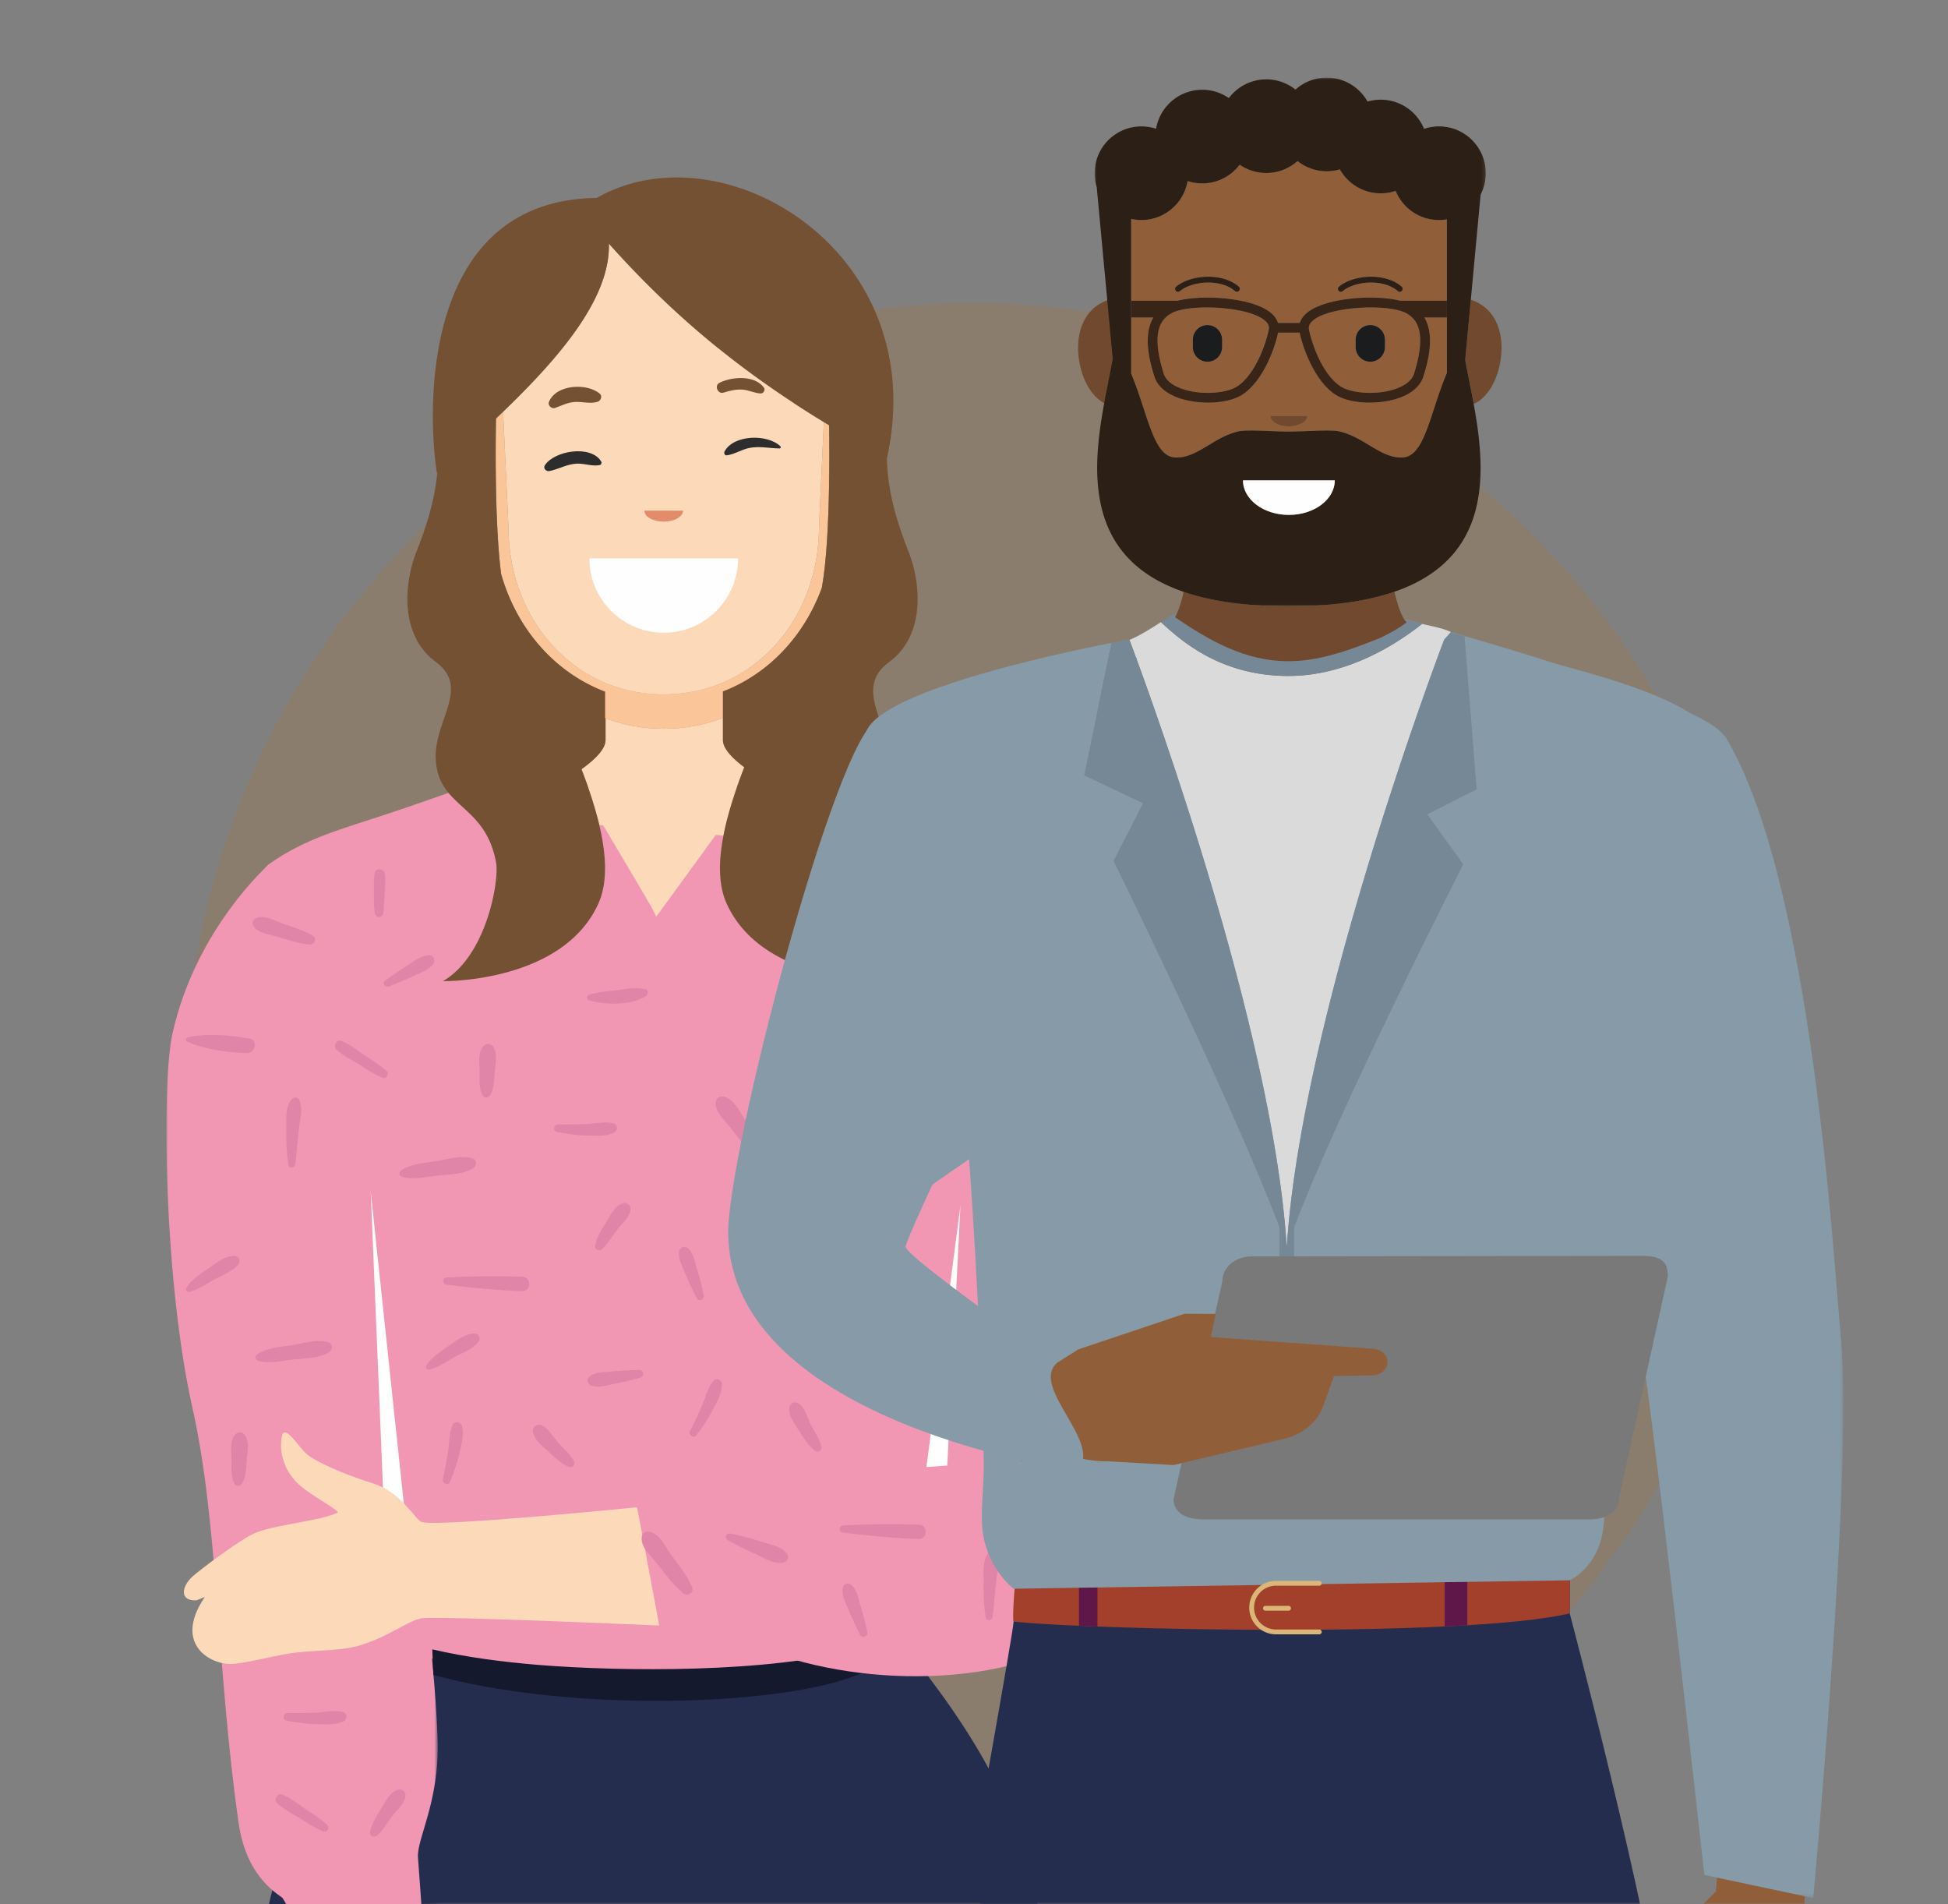 <svg height="515" width="527" xmlns="http://www.w3.org/2000/svg"><rect width="100%" height="100%" fill="#808080" stroke="none"/><mask id="a" fill="#fff"><path d="M553.276 515c4.649-16.556 18.09-216.263 18.09-234.307 0-106.018-33.017-269.459-138.913-269.459-30.312 0-278.741-26.54-317.802 24.766-97.397 127.928-202.289 520.484 5.104 479z" fill-rule="evenodd"/></mask><mask id="b" fill="#fff"><path d="M0 0h73.419v298.239H0z" fill-rule="evenodd"/></mask><mask id="c" fill="#fff"><path d="M0 0h68.452v314.576H0z" fill-rule="evenodd"/></mask><mask id="d" fill="#fff"><path d="M0 0h105.822v142.987H0z" fill-rule="evenodd"/></mask><g fill="none" fill-rule="evenodd"><circle cx="263.5" cy="295.5" fill="#bb742c" opacity=".2" r="213.5"/><g mask="url(#a)"><path d="M306.007 868.668c-17.125-117.32.114-287.695-32.16-376.404-9.902-27.218-37.627-56.75-37.627-56.75l-123.437 1.356S90.6 468.221 78.45 496.896c-27.725 65.437 9.242 202.68 31.686 370.614 51.104-11.57 81.243-47.063 89.337-107.709 21.488 57.484 36.019 101.086 106.534 108.867" fill="#252d4f"/><path d="M157.935 201.431s-40.538 14.591-53.782 18.931c-12.407 4.065-21.93 6.635-31.233 13.281-9.303 6.645 2.658 47.846 3.987 53.162s4.652 49.175 11.297 61.801 27.79 99.194 27.79 99.194c1.97 5.247 82.09 12.981 134.066-1.074.846-3.281 41.488-209.76 41.488-209.76-8.363-9.87-60.28-25.488-91.04-36.575z" fill="#f197b4"/><path d="M220.496 207.337c-7.149-2.438-13.973-4.778-19.988-6.946l-42.573 1.04s-7.953 2.731-18.425 6.406c2.23 2.256 13.167 7.062 22.038 12.631 6.226 10.625 16.632 27.638 15.921 27.56 0 0 15.105-20.629 21.541-29.706 10.26-5.718 16.875-7.296 21.486-10.985" fill="#fcd9b9"/><path d="M27.92 0S8.035 17.365 1.671 45.853C-1.426 59.717-.538 113.351 7.045 147.08c7.064 31.423 6.524 70.524 12.52 112.432 2.187 15.291 11.454 19.522 11.904 20.253 5.09 8.25 10.1 18.474 10.1 18.474s14.303-6.601 27.57-14.496c-.185-2.987-.552-8.183-1.065-14.942-.388-5.114 5.841-15.01 5.313-31.944-1.03-33.06-12.59-112.883-17.295-119.492C42.137 97.762 27.92 0 27.92 0" fill="#f197b4" mask="url(#b)" transform="translate(45 233.643)"/><path d="M204.787 213.041l-2.939-40.492-44.446-.409-3.725 40.901z" fill="#de7f70"/><path d="M163.919 153.663c1.76 1.21 8.142 6.051 14.694 6.051 5.83 0 12.81-4.236 14.902-5.72-11.388.274-21.785 0-29.596-.33" fill="#fefefe"/><path d="M233.95 452.3l-3.685 1.333c-20.595 7.605-75.439 9.664-112.986-.594-.159-1.968-.33-6.93-.33-6.93 9.267 2.164 18.906 3.378 28.543 4.197 22.788 1.848 62.725 2.205 86.397-4.29z" fill="#14192e"/><path d="M180.927 433.429c-22.398 0-46.278-2.13-62.648-6.832a1.29 1.29 0 11.712-2.481c31.682 9.101 91.789 8.477 113.526 1.369a1.287 1.287 0 011.629.826 1.29 1.29 0 01-.825 1.627c-10.801 3.531-30.916 5.491-52.394 5.491" fill="#e87d9d"/><path d="M291.548 236.966c11.961 6.424 19.493 50.282 19.05 66.23-.443 15.95-.225 49.582-5.946 89.63-1.597 11.18-4.052 46.224-17.273 52.59-27.858 13.412-70.963 8.58-91.592-4.787-14.193-.66-20.629-.495-28.22-.165-3.544-18.383-5.942-27.615-7.024-31.727 13.58-1.975 21.546-2.929 28.807-4.03 0 0 4.49-3.679 9.22-4.63 9.128-1.837 55.67-3.74 55.67-3.74s2.478-31.979 4.65-58.024c.717-8.609 1.401-16.569 1.952-22.512 2.215-23.923 30.706-78.835 30.706-78.835" fill="#f197b4"/><path d="M201.35 207.524c-3.361-2.53-5.776-5.082-5.776-7.38v-13.12c-.046.019-.093.036-.14.054v7.159c-4.891 1.858-10.221 2.874-15.876 2.874-5.601 0-10.881-1-15.734-2.824v5.858c0 2.459-2.77 5.21-6.504 7.915 1.986 5.154 3.674 10.254 4.812 15.087l.03.003 33.553 2.874c1.119-5.825 3.159-12.127 5.636-18.5" fill="#fcd9b9"/><path d="M195.434 184.661v2.416l.14-.053c12.396-4.759 21.945-14.966 26.725-27.93.04-.19.08-.378.11-.558 1.204-6.879 1.693-17.173 1.869-26.39-.04-2.465-.01-4.846.08-7.224.017-4.008-.014-7.477-.05-9.903-.476-.287-.952-.574-1.426-.862l-1.32 28.316c0 19.175-10.337 35.56-26.128 42.188M163.683 187.078v-2.417c-15.791-6.628-26.13-23.013-26.13-42.188l-1.45-31.107c-.638.615-1.278 1.228-1.918 1.836-.118 6.45-.366 28.425 1.378 42.04 4.224 14.834 14.45 26.642 28.12 31.836M179.558 187.815c-5.712 0-11.046-1.126-15.875-3.153v9.575c.046.017.094.032.14.05 4.853 1.825 10.134 2.824 15.735 2.824 5.655 0 10.984-1.016 15.876-2.874v-9.575c-4.83 2.027-10.164 3.153-15.876 3.153" fill="#f9c599"/><path d="M214.864 109.092l-5.928-14.979h-14.689C183.82 85.69 174.177 76.47 164.72 65.89c.434 14.926-13.688 31.093-28.616 45.477l1.451 31.107c0 19.177 10.337 35.56 26.128 42.188 4.83 2.028 10.164 3.154 15.876 3.154s11.046-1.126 15.875-3.154c15.792-6.629 26.13-23.01 26.13-42.188l1.32-28.316a298.097 298.097 0 01-8.019-5.065" fill="#fcd9b9"/><path d="M179.558 171.137c11.11 0 20.117-9.007 20.117-20.117H159.44c0 11.11 9.007 20.117 20.117 20.117" fill="#fefefe"/><path d="M179.558 141.09c2.886 0 5.226-1.329 5.226-2.968h-10.452c0 1.64 2.34 2.968 5.226 2.968" fill="#e28c6a"/><path d="M224.277 132.147c.048-2.52.073-4.958.082-7.225a132.867 132.867 0 00-.082 7.225" fill="#f9c599"/><path d="M121.912 124.587c2.313-2.132 4.726-4.342 7.174-6.609-2.448 2.267-4.86 4.477-7.174 6.61m34.677 81.604c-5.445-13.699-12.74-27.583-17.059-37.593 4.32 10.01 11.615 23.894 17.06 37.593m84.001-27.173c9.432-6.92 8.837-20.483 5.24-29.709-2.775-7.113-5.744-15.757-5.878-25.42 12.414-55.944-44.522-89.829-78.518-70.35-49.077.586-45.48 60.984-43.214 74.47l.07-.066c-.754 8.034-3.278 15.264-5.658 21.366-3.598 9.226-4.193 22.79 5.238 29.71 9.432 6.92-.31 15.754 0 25.89.305 9.948 7.135 11.901 12.025 18.296 1.901 2.485 3.51 5.643 4.327 10.203.832 4.65-2.492 25.048-14.394 31.97 0 0 32.385.552 42.072-21.038 2.506-5.583 2.16-13 .231-21.19v-.004c-1.138-4.833-2.827-9.933-4.812-15.087 3.734-2.705 6.503-5.456 6.503-7.916v-5.858c-.047-.017-.095-.032-.14-.05v-7.158c-13.67-5.194-23.897-17.003-28.12-31.837-1.745-13.614-1.497-35.588-1.379-42.039.641-.609 1.28-1.22 1.92-1.836 14.927-14.384 29.048-30.55 28.615-45.477 12.194 13.641 24.677 25.037 38.783 35.355.936.685 1.882 1.364 2.833 2.04a279.788 279.788 0 0017.973 11.736c.035 2.425.066 5.894.05 9.902a480.643 480.643 0 01-.08 7.224c-.177 9.218-.666 19.511-1.869 26.39-.03.18-.07.368-.11.557-4.78 12.966-14.33 23.172-26.725 27.932v13.12c0 2.296 2.415 4.848 5.776 7.38-2.477 6.372-4.517 12.673-5.636 18.5-1.353 7.044-1.362 13.394.847 18.316 9.688 21.59 42.072 21.037 42.072 21.037-11.902-6.92-17.114-19.44-14.393-31.969.465-2.138 4.247-5.185 8.062-9.335 4.418-4.803 8.88-11.087 8.29-19.165-.74-10.113-9.432-18.97 0-25.89" fill="#755134"/><path d="M250.634 396.793l9.205-70.798-3.569 70.4M109.498 409.041l-9.205-86.694 3.57 86.205" fill="#fefefe"/><path d="M172.35 407.676s-53.22 5.343-58.25 4.004c-1.67-.443-5.444-8.02-12.986-10.383-8.384-2.627-15.958-5.997-18.324-8.182-2.367-2.184-5.825-8.19-6.553-4.55-.728 3.64.364 8.373 3.641 12.013 3.276 3.641 12.64 8.077 11.334 8.64-5.61 2.421-17.383 3.151-22.708 5.643-3.919 1.834-14.702 9.923-16.542 11.658-2.888 2.723-3.383 6.518 1.086 6.338.373-.016 2.497-1.105 2.298-.81-8.83 13.038 2.253 18.628 7.967 17.978 5.958-.679 11.654-2.514 17.007-3.07 6.533-.678 12.385-.484 17.152-1.954 7.933-2.446 12.71-6.557 16.531-7.285 3.823-.728 64.353 1.951 64.353 1.951z" fill="#fcd9b9"/><path d="M194.63 103.545c3.349-1.705 9.605-2.159 12.04 1.324.443.633-.144 1.591-.892 1.553-1.662-.084-3.131-.892-4.798-1.029-1.807-.15-3.521.262-5.231.804-1.55.492-2.594-1.9-1.118-2.652M148.503 108.717c1.907-4.75 10.202-5.202 13.74-2.257.807.671.292 1.945-.586 2.22-2.06.64-4.254-.139-6.395.058-1.883.172-3.38 1-5.126 1.612-.897.314-2.005-.708-1.633-1.633" fill="#755134"/><path d="M211.128 120.715c.21.204.054.583-.24.58-2.728-.039-5.353-.667-8.09-.152-2.19.411-4.012 1.735-6.208 2.016-.547.07-.798-.618-.586-1.022 2.421-4.628 11.652-4.809 15.124-1.422M147.407 125.837c2.613-3.98 12.485-5.585 15.241-1.006.204.34.025.874-.388.955-2.084.414-3.98-.444-6.102-.385-2.772.078-4.908 1.493-7.537 2.015-.855.17-1.766-.739-1.214-1.579" fill="#2d2d2d"/><g fill="#e185a8"><path d="M221.499 339.804c-2.8 1.184-4.937 4.103-6.934 6.302-1.833 2.019-4.186 4.272-4.99 6.935-.163.544.393.921.869.722 2.618-1.092 4.684-3.638 6.698-5.575 2.05-1.974 4.81-3.944 6.059-6.546.565-1.177-.452-2.366-1.702-1.838M168.604 325.421c-2.253.607-3.464 3.304-4.63 5.177-1.194 1.922-2.626 4.17-2.984 6.424-.16 1.011 1.199 1.413 1.854.852 1.654-1.416 2.845-3.606 4.17-5.339 1.289-1.68 3.412-3.287 3.57-5.482.073-1.025-.99-1.9-1.98-1.632M193.73 297.622c-.677 2.955 2.171 5.23 3.877 7.394 2.214 2.81 4.434 5.871 7.178 8.18 1.28 1.076 3.192-.09 2.441-1.738-1.418-3.11-3.656-5.939-5.66-8.695-1.624-2.233-3.262-6.076-6.325-6.203-.622-.026-1.364.42-1.51 1.062M118.417 314.001c-3.237.555-7.079.677-9.855 2.54-.648.436-.679 1.487.161 1.748 2.931.907 6.188.084 9.18-.272 3.255-.388 7.301-.259 10.109-2.042 1.009-.64 1.051-2.339-.248-2.703-3.029-.85-6.298.206-9.347.73M130.617 283.113c-1.377 1.79-.877 4.506-.878 6.654 0 2.087-.224 4.596.803 6.468.42.765 1.517.807 1.994.076 1.166-1.785 1.136-4.314 1.295-6.387.164-2.15.872-4.81-.366-6.702-.71-1.084-2.058-1.135-2.848-.11M78.833 297.411c-1.777 2.223-1.333 5.604-1.378 8.34-.053 3.14.107 6.251.562 9.358.165 1.126 1.76.82 1.879-.18.38-3.228.628-6.467.978-9.697.286-2.634 1.196-5.275.062-7.74-.42-.91-1.578-.739-2.104-.08M56.473 343.008c-2.093 1.472-4.718 3.063-6.054 5.298-.329.55.152 1.256.79 1.113 2.487-.559 4.831-2.302 7.068-3.499 2.136-1.142 4.921-2.11 6.314-4.166.567-.838-.078-2.053-1.084-2.067-2.576-.039-5.005 1.894-7.034 3.321M50.782 280.6c-.46.112-.686.874-.188 1.107 4.627 2.168 11.252 3.013 16.314 3.122 2.148.044 2.965-3.472.68-3.893-5.078-.934-11.75-1.558-16.806-.336M110.021 261.269a139.813 139.813 0 00-5.867 4.007c-.949.683.183 1.9 1.096 1.539 2.268-.9 4.47-1.848 6.69-2.86 1.899-.865 4.091-1.596 5.345-3.316.633-.868-.089-2.372-1.207-2.302-2.257.14-4.192 1.727-6.057 2.932M167.702 267.72c-2.75.387-5.588.502-8.258 1.29-.737.217-.866 1.327-.06 1.565 4.362 1.289 11.409 1.407 15.345-1.143.657-.426.74-1.624-.17-1.84-2.363-.562-4.483-.206-6.858.128M209.375 275.48c2.487 1.522 5.05 2.705 7.709 3.905 2.338 1.056 5.012 2.91 7.614 2.202.827-.224 1.483-1.276.945-2.09-1.453-2.202-3.965-2.517-6.392-3.287-3.01-.957-5.98-1.86-9.087-2.416-.97-.174-1.78 1.083-.79 1.687M158.907 303.997c-2.628.114-5.279.184-7.908.113-1.138-.03-1.564 1.835-.359 2.057 2.716.501 5.376.907 8.147.965 2.472.051 5.208.323 7.44-.85.972-.512.887-2.126-.224-2.424-2.307-.616-4.728.036-7.096.14M183.715 338.54c-.296 2.033.958 4.15 1.714 6.015a74.519 74.519 0 003.033 6.555c.554 1.061 2.166.418 1.932-.728a74.908 74.908 0 00-1.785-7.027c-.593-1.935-.942-4.305-2.474-5.712-.939-.86-2.242-.323-2.42.896M120.873 345.524c-1.26.06-1.329 1.799-.076 1.954 6.792.842 13.576 1.502 20.423 1.734 2.482.084 2.633-3.75.148-3.856-6.847-.291-13.66-.152-20.495.168M234.716 306.602c-1.472 1.604-2.702 3.47-3.942 5.257-1.2 1.727-2.515 3.467-3.36 5.398-.33.759.413 1.797 1.23 1.75.55-.032.82.02 1.088-.446.028-.05 0-.09-.022-.13.547-.233 1.064-1.167 1.383-1.546.703-.835 1.389-1.681 2.067-2.538 1.423-1.795 2.974-3.62 4.128-5.6.92-1.58-1.218-3.62-2.572-2.145M90.978 283.82c1.758 1.683 4.079 2.816 6.14 4.094 2.07 1.283 4.118 2.648 6.37 3.593.984.413 1.89-1.046 1.117-1.762-1.79-1.66-3.885-2.958-5.907-4.311-2.021-1.351-4.01-2.988-6.273-3.894-1.287-.516-2.435 1.335-1.447 2.28M107.717 484.052c-2.253.608-3.464 3.305-4.629 5.178-1.195 1.922-2.627 4.17-2.985 6.424-.16 1.01 1.2 1.413 1.854.852 1.654-1.416 2.845-3.607 4.172-5.34 1.287-1.68 3.41-3.286 3.568-5.482.073-1.024-.989-1.899-1.98-1.632M173.696 415.315c-.677 2.955 2.17 5.229 3.877 7.394 2.214 2.809 4.434 5.87 7.178 8.18 1.279 1.076 3.192-.091 2.44-1.738-1.417-3.11-3.655-5.94-5.66-8.695-1.623-2.233-3.261-6.076-6.324-6.203-.622-.026-1.364.419-1.511 1.062M79.46 363.746c-3.236.556-7.078.678-9.854 2.541-.648.436-.68 1.487.16 1.747 2.932.907 6.189.084 9.18-.27 3.256-.389 7.302-.26 10.11-2.043 1.009-.64 1.05-2.339-.248-2.704-3.03-.849-6.298.207-9.347.73M63.504 388.157c-1.377 1.79-.877 4.506-.878 6.654 0 2.087-.225 4.596.803 6.468.42.765 1.516.807 1.993.076 1.167-1.785 1.137-4.315 1.296-6.387.163-2.15.871-4.81-.367-6.702-.708-1.084-2.057-1.135-2.847-.11M267.476 419.814c-1.777 2.223-1.333 5.605-1.378 8.339-.053 3.14.107 6.252.562 9.359.165 1.126 1.76.82 1.879-.18.381-3.228.628-6.467.978-9.697.286-2.634 1.196-5.275.062-7.74-.419-.911-1.577-.74-2.103-.081M283.945 399.841c-2.093 1.472-4.718 3.063-6.054 5.3-.329.547.152 1.255.789 1.111 2.488-.559 4.832-2.302 7.069-3.498 2.136-1.143 4.921-2.11 6.314-4.167.567-.838-.078-2.053-1.084-2.067-2.576-.038-5.005 1.894-7.034 3.321M196.78 416.467c2.488 1.521 5.05 2.704 7.71 3.904 2.338 1.056 5.012 2.91 7.614 2.202.827-.224 1.483-1.276.945-2.09-1.453-2.202-3.965-2.517-6.392-3.287-3.01-.957-5.98-1.859-9.087-2.416-.97-.174-1.78 1.083-.79 1.687M85.74 463.202c-2.627.114-5.278.184-7.907.113-1.138-.03-1.564 1.835-.36 2.057 2.717.501 5.377.907 8.148.964 2.472.052 5.208.323 7.439-.849.973-.512.888-2.127-.223-2.424-2.307-.616-4.728.036-7.096.14M227.953 429.616c-.296 2.034.959 4.151 1.714 6.016a74.24 74.24 0 003.034 6.555c.553 1.061 2.166.418 1.931-.728a75.007 75.007 0 00-1.785-7.028c-.593-1.934-.942-4.304-2.474-5.71-.939-.862-2.242-.324-2.42.895M228.157 412.57c-1.259.06-1.328 1.799-.075 1.954 6.791.842 13.575 1.502 20.422 1.735 2.482.084 2.633-3.75.148-3.856-6.847-.292-13.659-.152-20.495.168M74.937 487.687c1.758 1.683 4.078 2.816 6.14 4.095 2.07 1.283 4.118 2.648 6.37 3.592.984.414 1.89-1.045 1.117-1.761-1.789-1.66-3.885-2.958-5.907-4.311-2.021-1.351-4.01-2.99-6.273-3.895-1.287-.516-2.435 1.335-1.447 2.28M285.995 268.136c-1.377 1.79-.877 4.506-.878 6.653 0 2.088-.225 4.597.803 6.47.42.764 1.517.806 1.994.075 1.166-1.786 1.136-4.315 1.295-6.387.164-2.15.872-4.81-.366-6.702-.709-1.084-2.058-1.135-2.848-.109M265.4 246.292a139.16 139.16 0 00-5.868 4.007c-.949.683.183 1.9 1.096 1.538a144.8 144.8 0 006.69-2.858c1.9-.867 4.091-1.598 5.345-3.318.632-.867-.089-2.37-1.207-2.302-2.257.141-4.192 1.728-6.057 2.933M246.356 268.842c1.758 1.683 4.079 2.816 6.14 4.095 2.07 1.282 4.118 2.648 6.37 3.592.984.414 1.89-1.045 1.117-1.762-1.79-1.658-3.885-2.957-5.907-4.31-2.021-1.352-4.01-2.989-6.273-3.895-1.287-.516-2.435 1.335-1.447 2.28M68.39 250.01c.973 2.39 4.069 2.583 6.315 3.258 2.914.875 5.957 1.924 8.997 2.192 1.417.126 2.18-1.622.85-2.403-2.506-1.475-5.447-2.352-8.191-3.293-2.22-.763-5.24-2.64-7.436-1.233-.446.287-.745.958-.534 1.478M101.335 236.245c-.242 1.836-.188 3.737-.18 5.588.01 1.79-.058 3.644.298 5.402.14.691 1.164 1.051 1.712.618.367-.29.58-.385.539-.84-.004-.049-.044-.064-.08-.08.268-.43.173-1.334.21-1.753.082-.926.146-1.85.2-2.779.115-1.945.305-3.974.14-5.918-.13-1.55-2.616-1.927-2.84-.238M275.733 321.8c-2.254.608-3.464 3.305-4.629 5.178-1.195 1.922-2.627 4.17-2.985 6.424-.16 1.01 1.2 1.413 1.854.852 1.654-1.416 2.845-3.607 4.171-5.34 1.288-1.68 3.411-3.286 3.57-5.482.072-1.024-.99-1.899-1.98-1.632M266.037 300.377c-2.628.113-5.279.184-7.908.112-1.138-.03-1.565 1.835-.359 2.058 2.716.5 5.376.906 8.147.964 2.472.051 5.207.323 7.439-.85.973-.512.888-2.126-.223-2.423-2.307-.617-4.728.036-7.096.14M290.845 334.92c-.296 2.032.959 4.15 1.714 6.015a74.354 74.354 0 003.034 6.554c.553 1.062 2.166.42 1.93-.728a75.066 75.066 0 00-1.784-7.027c-.593-1.935-.942-4.305-2.474-5.71-.94-.863-2.242-.325-2.42.895M213.56 380.56c-.445 2.293 1.445 4.565 2.615 6.435 1.201 1.918 2.591 4.192 4.46 5.504.837.588 1.795-.457 1.58-1.292-.546-2.107-1.99-4.14-2.964-6.092-.944-1.896-1.453-4.51-3.356-5.616-.888-.515-2.14.055-2.336 1.062M190.054 379.857c-1.052 2.41-2.155 4.823-3.374 7.153-.528 1.009.961 2.212 1.691 1.227 1.642-2.22 3.176-4.431 4.446-6.895 1.132-2.198 2.578-4.536 2.505-7.055-.03-1.1-1.519-1.733-2.274-.865-1.568 1.8-2.045 4.263-2.994 6.435M231.984 372.752c1.697 1.16 4.15.963 6.157 1.104 2.422.17 4.796.218 7.222.156 1.196-.03 1.327-1.763.194-2.056a75.165 75.165 0 00-7.096-1.484c-2-.318-4.282-1.046-6.218-.287-1.186.464-1.276 1.872-.26 2.567M144.164 387.018c.152 2.329 2.557 4.048 4.164 5.559 1.649 1.549 3.57 3.396 5.71 4.19.96.357 1.622-.896 1.2-1.65-1.061-1.9-2.975-3.498-4.412-5.14-1.394-1.594-2.551-3.991-4.672-4.58-.99-.273-2.057.598-1.99 1.62M121.25 392.306c-.406 2.6-.86 5.212-1.447 7.775-.254 1.111 1.491 1.896 1.947.757 1.025-2.564 1.947-5.092 2.55-7.797.536-2.414 1.341-5.042.631-7.461-.31-1.054-1.909-1.29-2.42-.258-1.059 2.14-.895 4.642-1.26 6.984M160 374.786c1.937.69 4.26-.123 6.236-.496a74.213 74.213 0 007.025-1.684c1.149-.333.837-2.04-.334-2.037a75.165 75.165 0 00-7.241.366c-2.014.201-4.406.077-6.086 1.302-1.03.75-.76 2.134.4 2.55M121.41 364.019c-2.093 1.472-4.717 3.063-6.054 5.298-.329.549.152 1.256.79 1.113 2.487-.56 4.831-2.302 7.068-3.5 2.136-1.141 4.921-2.11 6.314-4.165.567-.838-.078-2.053-1.084-2.067-2.576-.04-5.005 1.894-7.034 3.32M272.946 369.016c-2.093 1.472-4.718 3.063-6.054 5.298-.33.549.152 1.256.789 1.113 2.488-.56 4.832-2.302 7.069-3.5 2.136-1.141 4.92-2.11 6.314-4.165.567-.838-.078-2.053-1.084-2.067-2.576-.04-5.005 1.894-7.034 3.32"/></g></g><g mask="url(#a)"><path d="M460.61 932.584l-4.816-223.825s-1.02-120.367-5.93-160.087c-3.941-31.89-25.198-112.283-25.198-112.283v-30.387l-147.488-4.447s-2.965 34.834-2.965 37.056c0 2.224-10.961 63.25-10.961 63.25l65.065 430.352h40.022l-4.356-312.064 51.789 312.435z" fill="#252d4f"/><path d="M424.666 436.388v-30.387l-147.488-4.447s-3.823 35.006-2.964 37.057c21.02 2.224 121.909 4.447 150.452-2.223" fill="#a2402b"/><path d="M291.9 419.99v19.746c1.601.07 3.27.139 5.002.204v-19.95zM396.956 419.99h-6.114v19.932c2.09-.101 4.125-.211 6.114-.331z" fill="#5f1749"/><path d="M380.084 167.472s84.974 22.998 86.456 32.127-26.31 106.501-26.31 108.783c0 1.427-2.615 53.103-5.605 86.513-.619 6.912-.19 13.337-.935 18.786-1.416 10.345-9.025 13.754-9.025 13.754l-150.452 2.282s-7.782-5.867-8.523-17.116c-.339-5.143.565-11.103.452-17.498-.602-34.012-4.065-86.055-4.528-87.482-.742-2.282-28.534-80.636-27.793-104.218 2.594-5.705 140.22-22.994 140.22-22.994z" fill="#869aa7"/><path d="M424.268 306.714v.006l.011.039-.01-.045M305.612 173.23c2.155 5.685 37.136 98.733 42.206 160.073l.057.76.04.521c.072.954.14 1.901.198 2.837.061-.973.131-1.958.206-2.949l.019-.25.07-.919c5.119-61.929 40.72-156.177 42.252-160.21l.038-.099.014-.037 1.814-1.996c-2.007-1.01-5.203-1.598-7.79-2.206-6.387 5.053-20.028 14.231-36.624 14.078-18.178-.164-28.668-9.619-34.047-14.565-2.694 1.744-6.002 3.824-8.514 4.8l.059.156a.017.017 0 01.002.005" fill="#dadada"/><g fill="#869aa7"><path d="M396.355 174.042c-.295-.058-.575-.116-.849-.17l3.971 39.62-13.342 6.762 9.72 13.52s-32.865 64.344-45.76 98.22v11.542h73.07a1246.064 1246.064 0 011.103-36.816v-.006l.011.045c.21.87 4.248 17.602 8.692 36.777h44.347c-4.535-53.64-11.424-136.145-15.518-145.848-4.488-10.63-49.419-20.46-65.445-23.646M348.408 333.303l-.07.92c.08-1.017.168-2.04.265-3.072 5.742-61.932 40.541-154.066 42.057-158.059-1.532 4.034-37.133 98.281-42.252 160.211M390.713 172.956l-.015.038.015-.038"/></g><path d="M392.526 170.962c-.009.022-1.849 2.087-1.866 2.13-1.516 3.994-36.315 96.128-42.057 158.059l1.493.149v.695c12.894-33.877 45.758-98.22 45.758-98.22l-9.719-13.521 13.342-6.761-3.269-41.47c-3.006-.594-3.682-1.061-3.682-1.061s.01-.022 0 0" fill="#768795"/><path d="M305.61 173.224l-.059-.156-.043-.113.102.27M271.952 306.714s.838 17.693 1.106 36.822h73.072v-11.572c-12.82-33.978-44.873-99.132-44.873-99.132l7.98-15.568-15.922-7.546 7.4-35.845c-.27.053-.549.112-.845.169-16.03 3.186-60.957 13.016-65.445 23.647-4.093 9.702-10.983 92.207-15.518 145.847M305.612 173.23c2.131 5.623 36.289 96.487 42.005 157.821.094 1.013.179 2.016.258 3.011l-.057-.759c-5.07-61.34-40.051-154.388-42.206-160.074M348.113 337.422" fill="#869aa7"/><path d="M293.315 209.718l15.921 7.546-7.979 15.567s32.052 65.156 44.873 99.133v-1.06l1.487.147c-5.717-61.334-39.874-152.198-42.005-157.822 0 0 0-.003-.002-.005l-.102-.269s-1.783.322-4.794.917zM384.736 168.756c-1.498-.822-3.602-.641-4.651-1.284h-.001c-1.72 1.329-4.192 2.785-7.118 4.18-6.993 2.797-14.476 5.645-22.033 6.204-.955.068-1.9.11-2.821.105h-.19c-11.492 0-21.38-5.658-30.466-11.876-.001 0-.002 0-.003.002-.86.522-2.044 1.307-3.388 2.182 5.379 4.946 15.869 14.4 34.047 14.564 16.596.153 30.238-9.024 36.624-14.077" fill="#768795"/><path d="M350.096 331.3l-1.492-.148a180.419 180.419 0 00-.284 3.32 184.75 184.75 0 00-.207 2.95c-.057-.936-.125-1.884-.198-2.837l-.04-.522c-.078-.995-.164-1.998-.258-3.011l-1.487-.148v12.632h3.966v-11.541z" fill="#768795"/><path d="M466.77 478.941l-2.547 32.657s-8.206 8.02-10.423 11.118c-1.793 2.507-4.864 7.946-5.79 10.886-1.702 5.405-3.243 19.456-4.401 22.235-.456 1.095-1.2 2.298-1.934 3.354-.852 1.226.026 2.9 1.519 2.9h1.778a7.013 7.013 0 006.465-4.296l6.764-16.086a6.12 6.12 0 012.383 6.16l-2.615 12.833-4.098-.21a4.694 4.694 0 00-4.935 4.687v2.702l21.802 1.722a8.31 8.31 0 007.342-3.353l.503-.684h.979a7.523 7.523 0 007.254-5.535l3.812-13.92-2.548-28.49.926-28.257z" fill="#905f39"/><path d="M36.316.057c23.717 38.807 29.463 141.687 31.499 163.175 3.335 35.209-7.504 151.344-7.504 151.344l-29.461-6.248s-15.286-138.85-18.065-148.503C10.005 150.17 0 95.084 0 95.084S33.166-2.687 36.316.057" fill="#869aa7" mask="url(#c)" transform="translate(430.227 198.8)"/><path d="M356.913 442.044h-11.721c-3.987 0-7.23-3.244-7.23-7.23a7.238 7.238 0 017.23-7.23h11.72a.652.652 0 110 1.304h-11.72a5.933 5.933 0 00-5.926 5.926 5.933 5.933 0 005.926 5.925h11.72a.652.652 0 010 1.305" fill="#dab778"/><path d="M348.597 435.65h-6.254a.652.652 0 010-1.304h6.254a.652.652 0 010 1.304" fill="#dab778"/><path d="M348.379 178.836h.19c.923.005 1.867-.037 2.82-.105 7.559-.56 15.042-3.408 22.035-6.203 2.927-1.397 5.4-2.852 7.119-4.181l-.001-.001c-1.352-1.361-2.444-4.588-3.305-8.296-7.235 2.494-16.57 3.936-28.551 3.936-11.932 0-21.24-1.43-28.463-3.906-.64 2.75-1.406 5.232-2.313 6.88l.003-.001c9.086 6.218 18.975 11.877 30.466 11.877" fill="#70492f"/><path d="M322.707 91.885a3.955 3.955 0 117.911 0v1.993a3.955 3.955 0 11-7.911 0zm-4.109 12.813c4.674 2.137 11.552 1.919 15.044.376 5.483-2.423 8.896-12.012 9.612-16.015.109-.613.08-1.56-1.444-2.666-2.969-2.16-9.499-3.242-15.299-3.242-3.979 0-7.614.509-9.523 1.528-4.281 2.284-4.956 7.325-2.19 16.344.572 1.866 2.383 3.029 3.8 3.676z" fill="#905f39"/><path d="M318.19 77.523c3.917-3.248 12.51-3.88 16.959.013a.791.791 0 01-1.041 1.191c-3.834-3.355-11.53-2.787-14.907.013a.786.786 0 01-1.113-.104.79.79 0 01.103-1.113m44.048 0c3.915-3.248 12.51-3.88 16.958.013a.79.79 0 11-1.041 1.191c-3.835-3.355-11.53-2.787-14.907.013a.789.789 0 01-1.114-.104.79.79 0 01.104-1.113M343.36 84.26c1.385 1.008 2.074 2.082 2.372 3.078h5.907c.298-.996.986-2.07 2.372-3.078 5.184-3.77 17.897-4.663 24.834-2.915h12.594V59.325a12.656 12.656 0 01-13.868-7.702 12.66 12.66 0 01-4.043.663c-4.747 0-8.88-2.615-11.047-6.48-1.13.331-2.325.512-3.562.512a12.593 12.593 0 01-7.896-2.769 12.603 12.603 0 01-7.993 3.226 12.604 12.604 0 01-7.66-2.239 12.627 12.627 0 01-9.667 5.054 12.613 12.613 0 01-4.43-.629c-1.117 6.626-7.26 11.27-14 10.455-.43-.053-.852-.126-1.266-.219v22.147h12.518c6.937-1.748 19.65-.854 24.835 2.915" fill="#905f39"/><path d="M348.686 115.32c-2.752 0-4.982-1.267-4.982-2.829h9.964c0 1.562-2.23 2.829-4.982 2.829m13.65 1.369c6.731 1.507 11.173 7.334 17.124 7.051 6.027-.286 7.345-11.934 11.98-22.86V85.868h-6.085c3.041 5.155.74 12.669-.26 15.929-.68 2.216-2.487 4.049-5.225 5.3-2.613 1.194-6.026 1.801-9.338 1.801-2.902 0-5.726-.466-7.867-1.412-6.303-2.785-10.075-12.695-11.056-17.512h-5.846c-.98 4.817-4.753 14.727-11.056 17.512-2.14.945-4.966 1.412-7.868 1.412-3.312 0-6.724-.607-9.337-1.801-2.738-1.251-4.545-3.084-5.224-5.3-1-3.26-3.302-10.774-.26-15.929h-6.01v15.188c4.573 10.876 5.91 22.399 11.904 22.684 5.95.283 10.392-5.544 17.123-7.051 2.495-.558 9.347.052 13.651.034 4.303.018 11.155-.592 13.65-.034" fill="#905f39"/><path d="M366.755 91.885a3.955 3.955 0 117.91 0v1.993a3.955 3.955 0 11-7.91 0zm-3.024 13.188c3.49 1.543 10.369 1.762 15.043-.374 1.418-.648 3.228-1.812 3.8-3.676 2.767-9.02 2.09-14.06-2.19-16.344-4.692-2.504-19.816-1.928-24.821 1.712-1.524 1.108-1.554 2.054-1.444 2.668.715 4.004 4.129 13.593 9.612 16.015z" fill="#905f39"/><path d="M326.662 97.834a3.955 3.955 0 003.955-3.955v-1.994a3.955 3.955 0 10-7.91 0v1.994a3.955 3.955 0 003.955 3.955M370.71 97.834a3.955 3.955 0 003.955-3.955v-1.994a3.955 3.955 0 10-7.91 0v1.994a3.955 3.955 0 003.955 3.955" fill="#1a1c1e"/><path d="M348.686 115.32c2.751 0 4.982-1.267 4.982-2.829h-9.964c0 1.562 2.23 2.829 4.982 2.829M398.685 109.274c4.368-1.999 6.983-7.715 7.464-13.483.49-5.865-1.4-12.45-8.244-14.727l-1.517 16.268c.617 3.526 1.502 7.591 2.297 11.942M301.538 97.052l-1.493-16.01c-6.902 2.253-8.807 8.863-8.316 14.748.481 5.77 3.095 11.485 7.463 13.484.817-4.466 1.728-8.633 2.346-12.223" fill="#70492f"/><path d="M319.201 78.74c3.376-2.8 11.072-3.368 14.907-.013a.791.791 0 001.041-1.191c-4.448-3.893-13.042-3.261-16.958-.013a.79.79 0 00.505 1.4c.178 0 .357-.06.505-.183M362.744 78.923c.178 0 .357-.06.505-.183 3.376-2.8 11.072-3.368 14.906-.012a.79.79 0 001.042-1.192c-4.449-3.892-13.043-3.26-16.959-.012a.79.79 0 00.506 1.399" fill="#2c1f15"/><path d="M316.988 84.678c1.91-1.019 5.544-1.527 9.522-1.527 5.801 0 12.331 1.082 15.3 3.241 1.523 1.107 1.553 2.053 1.443 2.667-.715 4.003-4.129 13.592-9.612 16.015-3.49 1.542-10.369 1.76-15.044-.375-1.417-.648-3.227-1.81-3.799-3.676-2.767-9.019-2.09-14.06 2.19-16.345m38.574 1.713c5.005-3.64 20.13-4.216 24.821-1.713 4.281 2.285 4.957 7.325 2.191 16.345-.573 1.864-2.383 3.028-3.8 3.676-4.674 2.135-11.553 1.916-15.044.375-5.483-2.423-8.897-12.012-9.612-16.015-.11-.614-.08-1.56 1.444-2.668m-43.285 15.405c.68 2.217 2.487 4.05 5.225 5.301 2.613 1.193 6.025 1.801 9.337 1.801 2.902 0 5.727-.467 7.868-1.412 6.303-2.786 10.075-12.696 11.056-17.512h5.846c.98 4.816 4.752 14.726 11.055 17.512 2.142.946 4.966 1.412 7.868 1.412 3.312 0 6.725-.608 9.337-1.8 2.738-1.252 4.545-3.085 5.225-5.302 1-3.26 3.302-10.773.26-15.929h6.085v-4.523h-12.593c-6.938-1.748-19.65-.855-24.835 2.915-1.385 1.008-2.074 2.082-2.372 3.078h-5.907c-.298-.996-.986-2.07-2.372-3.078-5.184-3.769-17.897-4.663-24.835-2.915h-12.518v4.523h6.01c-3.04 5.156-.74 12.67.26 15.93" fill="#392518"/><path d="M95.305 60.344V79.88c-4.635 10.926-5.952 22.573-11.979 22.86-5.95.284-10.393-5.543-17.124-7.05-2.495-.56-9.347.05-13.65.034-4.304.016-11.156-.594-13.65-.035-6.732 1.508-11.174 7.335-17.125 7.052-5.994-.287-7.33-11.809-11.904-22.685V38.198c.414.092.837.166 1.267.218 6.741.816 12.883-3.827 14-10.453 1.39.46 2.881.685 4.43.629a12.631 12.631 0 009.668-5.055 12.602 12.602 0 007.658 2.24 12.616 12.616 0 007.993-3.225 12.653 12.653 0 0011.458 2.256c2.167 3.865 6.301 6.479 11.047 6.479 1.415 0 2.774-.236 4.044-.664a12.654 12.654 0 0013.867 7.703zm-42.753 57.922c-6.857 0-12.416-4.185-12.416-9.346h24.831c0 5.161-5.558 9.346-12.415 9.346zM94.682 13.28a12.6 12.6 0 00-5.564.57c-1.886-4.623-6.423-7.883-11.724-7.883-1.237 0-2.43.181-3.56.512C71.665 2.614 67.531 0 62.784 0a12.613 12.613 0 00-8.449 3.235 12.602 12.602 0 00-8.352-2.76 12.63 12.63 0 00-9.669 5.055 12.611 12.611 0 00-7.658-2.24c-6.11.22-11.05 4.735-12.028 10.536a12.691 12.691 0 00-2.45-.545C7.24 12.441.931 17.387.092 24.327a12.605 12.605 0 00.472 5.254l2.841 30.46 1.493 16.01c-.618 3.59-1.53 7.757-2.346 12.223-3.35 18.327-5.102 41.677 21.537 50.806 7.223 2.474 16.53 3.906 28.463 3.906 11.981 0 21.315-1.442 28.551-3.936 26.547-9.15 24.796-32.47 21.448-50.776-.795-4.35-1.68-8.417-2.297-11.943l1.517-16.267 2.651-28.428a12.632 12.632 0 001.307-4.27c.84-6.94-4.107-13.248-11.048-14.086z" fill="#2c1f15" mask="url(#d)" transform="translate(296.134 21)"/><path d="M361.101 129.92H336.27c0 5.162 5.559 9.347 12.416 9.347s12.415-4.185 12.415-9.346" fill="#fefefe"/><path d="M338.664 339.824l105.488-.145c5.614 0 7.05 1.766 7.05 5.579l-13.205 59.955c0 3.813-3.57 5.74-7.971 5.74h-104.57c-4.402 0-7.97-1.672-7.97-5.484l13.207-58.94c0-3.813 3.569-6.705 7.97-6.705" fill="#797979"/><path d="M291.734 364.966l28.703-9.629 8.442.042-7.228 35.034-15.027 4.166c-6.254.998-13.268 1.077-18.53-1.759l-11.32 2.063 2.426-22.008z" fill="#905f39"/><path d="M363.36 365.299l-5.522 15.374c-1.645 4.156-5.607 7.352-10.573 8.527l-29.792 7.06-21.197-1.204s-3.133-.64-6.145-1.6l-13.896 1.656-3.533-22.24 39.38-10.312z" fill="#905f39"/><path d="M371.45 364.806c2.42.151 4.196 1.995 3.896 4.044-.26 1.763-1.988 3.102-4.076 3.157l-46.907.757.878-11.306z" fill="#905f39"/><path d="M237.453 194.688c-11.148 3.855-40.903 117.776-40.448 139.313 1.08 51.1 94.38 63.928 94.38 63.928 7.456-7.546-12.928-22.584-5.423-29.32 0 0-40.948-28.69-40.948-31.38s28.59-61.857 28.59-61.857-25.003-84.538-36.15-80.684" fill="#869aa7"/></g></g></svg>